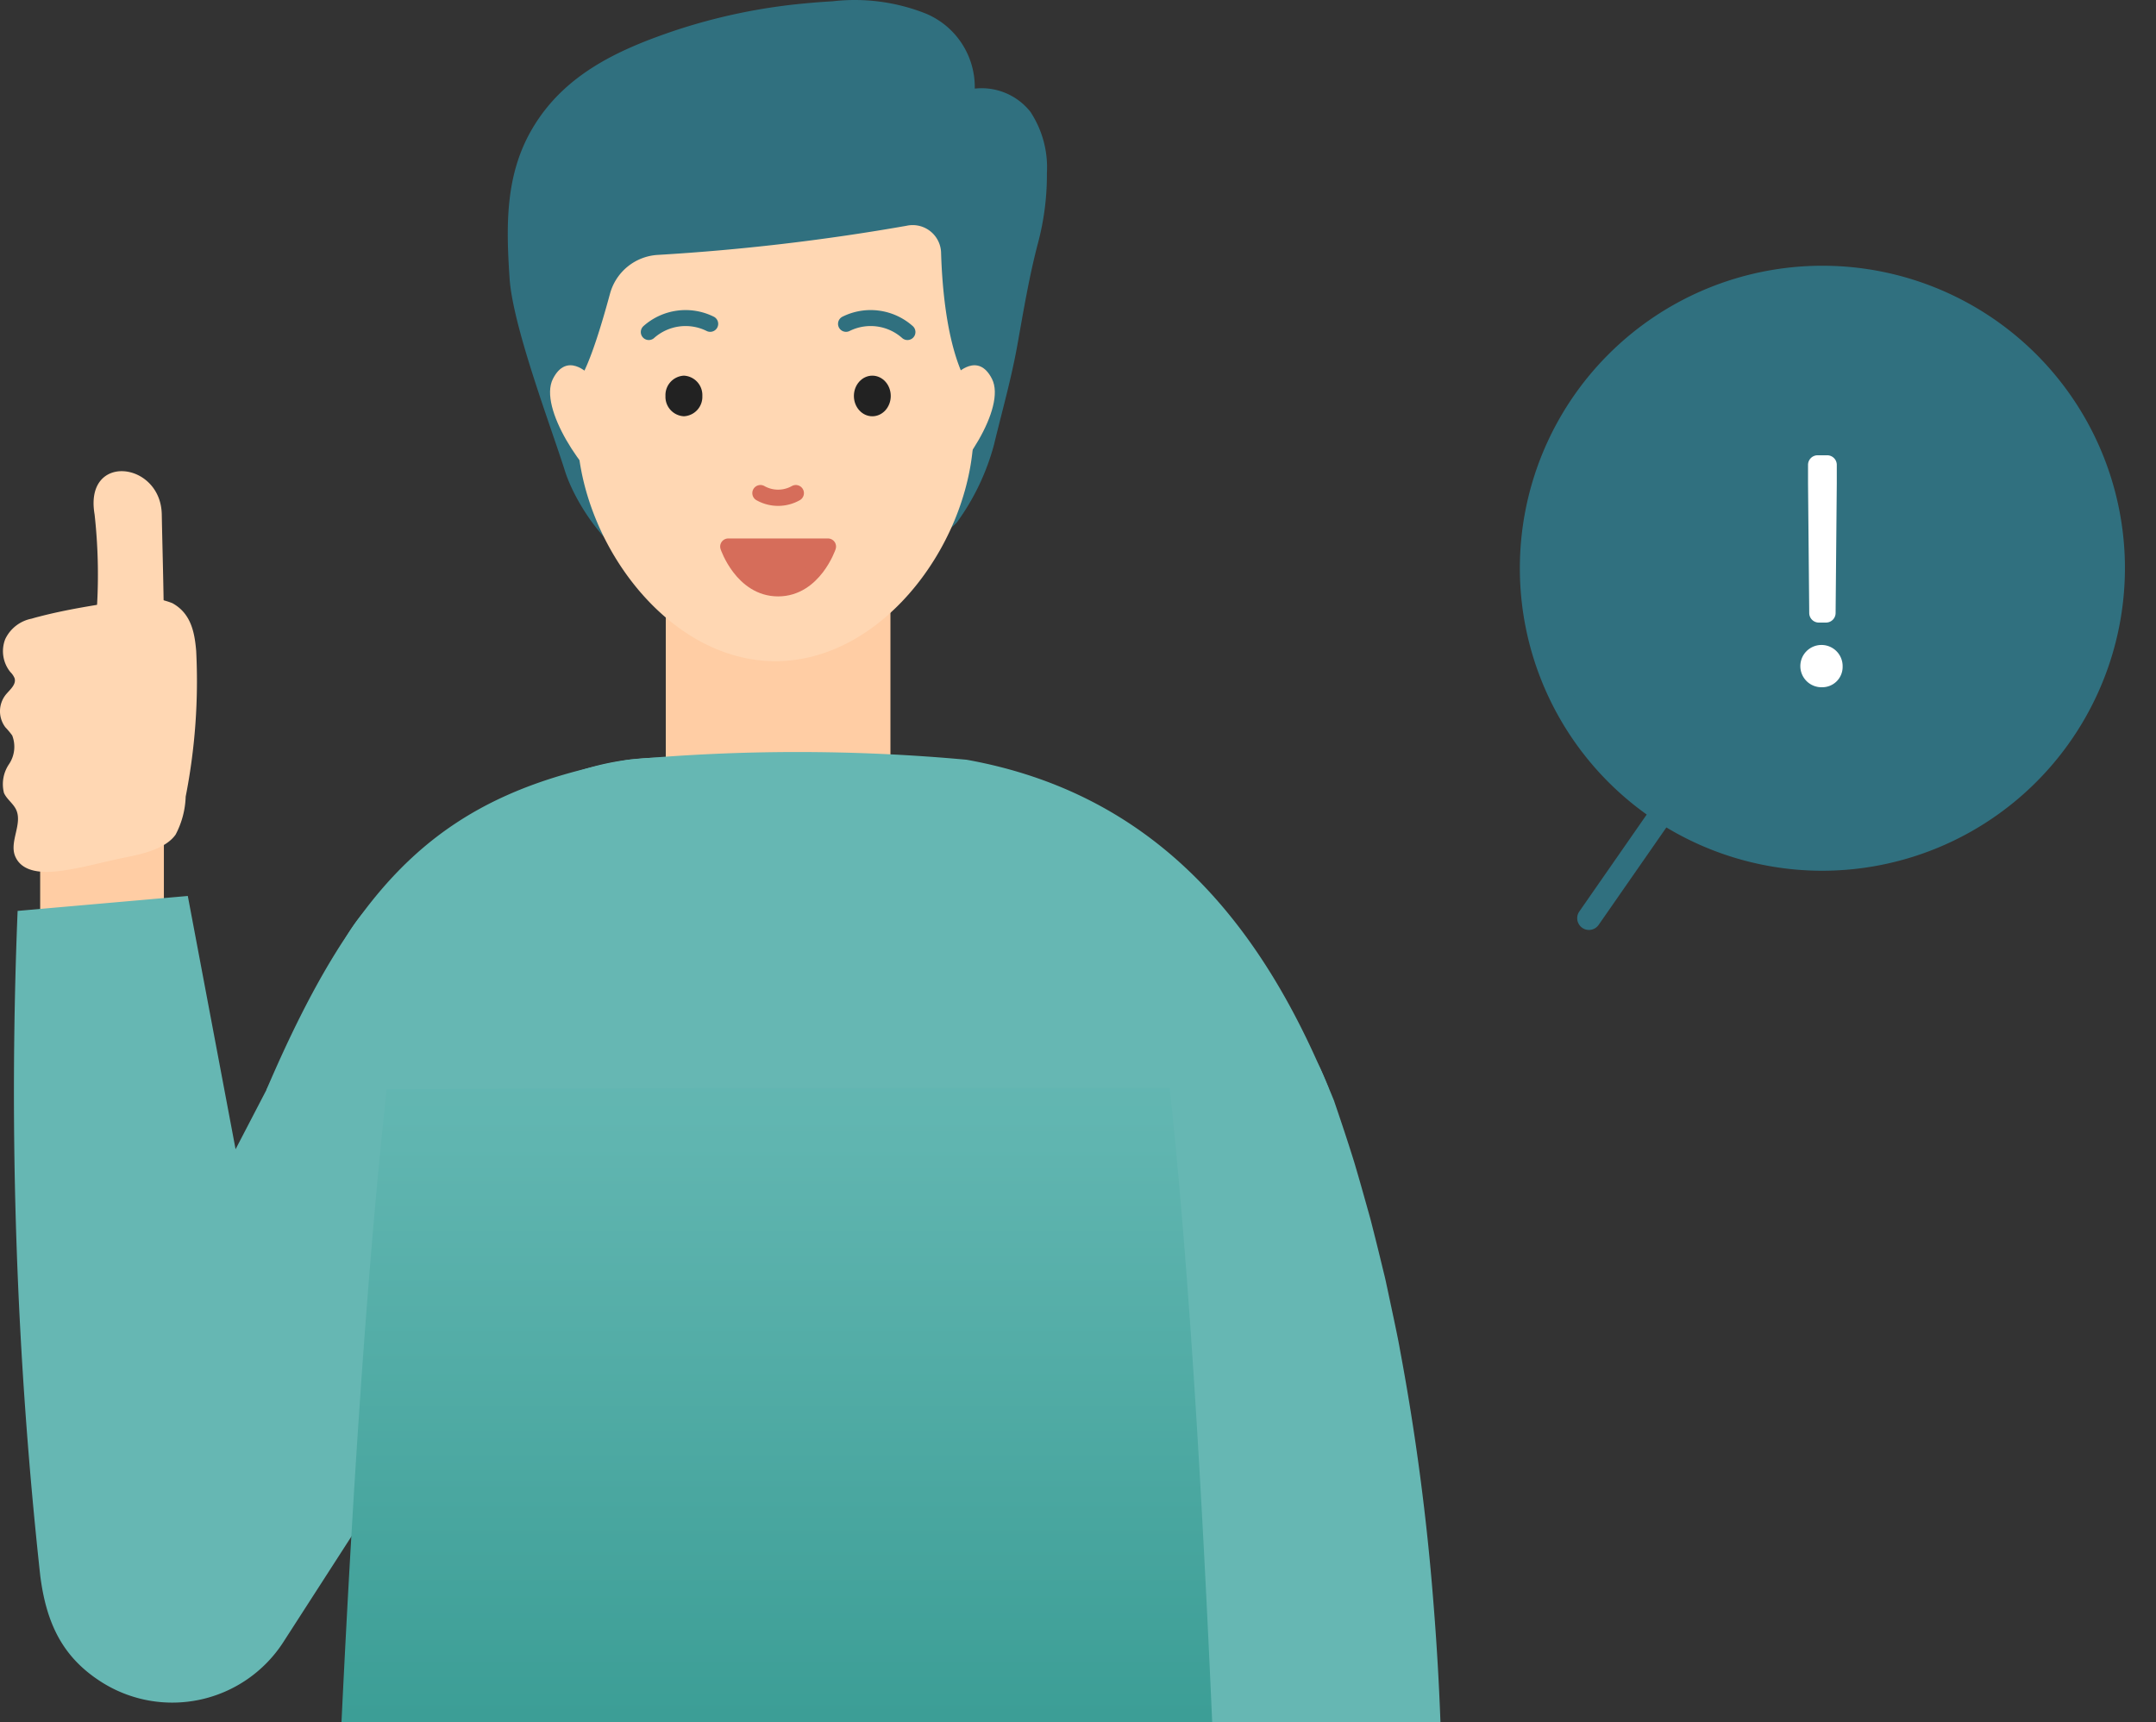 <svg xmlns="http://www.w3.org/2000/svg" xmlns:xlink="http://www.w3.org/1999/xlink" width="134.994" height="107.859" viewBox="0 0 134.994 107.859">
  <rect x="0" y="0" width="134.994" height="107.859" fill="#333333" stroke="none"/>
  <defs>
    <linearGradient id="linear-gradient" x1="0.5" y1="1" x2="0.5" gradientUnits="objectBoundingBox">
      <stop offset="0.002" stop-color="#3c9e96"/>
      <stop offset="0.6" stop-color="#60b5b0"/>
      <stop offset="1" stop-color="#6fbfbb"/>
    </linearGradient>
  </defs>
  <g id="Group_54651" data-name="Group 54651" transform="translate(-742.006 -893.467)">
    <g id="Group_54628" data-name="Group 54628" transform="translate(742.006 893.468)">
      <path id="Path_146425" data-name="Path 146425" d="M1498.355,4489.023h-7.746v-6.385l7.746-2.685Z" transform="translate(-1488.094 -4429.889)" fill="#ffcda4"/>
      <g id="Group_54620" data-name="Group 54620" transform="translate(63.369 61.884)">
        <path id="Path_146426" data-name="Path 146426" d="M1755.478,4572.164h-16.638q-.56-2.422-1.145-4.819c-1.153-4.7-2.409-9.313-3.791-13.82-.162-.568-.35-1.124-.53-1.683l-.533-1.675c-.354-1.116-.753-2.208-1.109-3.314-.375-1.1-.791-2.176-1.162-3.27-.194-.543-.41-1.072-.608-1.612s-.4-1.075-.591-1.616l-.123-.344a10.358,10.358,0,0,1,6.322-13.207,10.433,10.433,0,0,1,2.211-.518c4.265-.514,8.165.979,10.143,4.858.207.405.884,2.073.884,2.073.441,1.29.874,2.584,1.277,3.884.192.649.381,1.3.563,1.953l.275.979c.093.326.185.652.265.979.166.653.331,1.306.49,1.962l.239.982c.04.164.082.326.118.491l.106.49.418,1.967c.137.656.279,1.312.392,1.967a148.945,148.945,0,0,1,2.08,15.71Q1755.34,4568.384,1755.478,4572.164Z" transform="translate(-1728.655 -4526.19)" fill="#66b7b3"/>
      </g>
      <g id="Group_54621" data-name="Group 54621" transform="translate(0.903 54.02)">
        <path id="Path_146427" data-name="Path 146427" d="M1495.159,4497.513l7.65,40.555L1487,4534.817l17.822-34.275c2.616-5.092,8.3-6.422,13.391-3.807a10.365,10.365,0,0,1,4.484,13.956c-.154.3-.329.6-.507.879l-20.459,31.75-.589.914a8.274,8.274,0,0,1-11.437,2.473c-2.342-1.509-3.4-3.577-3.786-6.638a279.4,279.4,0,0,1-1.416-41.62Z" transform="translate(-1484.303 -4495.428)" fill="#66b7b3"/>
      </g>
      <g id="Group_54626" data-name="Group 54626" transform="translate(21.381 0)">
        <g id="Group_55254" data-name="Group 55254" transform="translate(-1940.15 1568.252)">
          <path id="パス_146428" data-name="パス 146428" d="M1983.319-1561.2a6.323,6.323,0,0,1,1,3.783,16.637,16.637,0,0,1-.551,4.357c-.559,2.114-.914,4.273-1.3,6.423-.382,2.124-.963,4.161-1.464,6.242a14.77,14.77,0,0,1-2.329,4.866c-1.182,1.224-2.92,1.173-4.418,1.72-2.112.77-2.322.387-4.511.735-3.694.588-3.735.366-7.451.022-1.287-.119-2.616.249-3.853-.187-1.7-.6-3.679-3.548-4.3-5.524-.9-2.844-3.265-9.039-3.467-12.068-.217-3.266-.288-6.465,1.426-9.371,2-3.394,5.372-4.943,8.957-6.149a36.4,36.4,0,0,1,8.068-1.685q.883-.086,1.771-.136a12.064,12.064,0,0,1,5.854.775,4.985,4.985,0,0,1,3.051,4.692,3.9,3.9,0,0,1,3.493,1.465Z" fill="#30707f"/>
          <rect id="長方形_26243" data-name="長方形 26243" width="14.066" height="17.602" transform="translate(1960.456 -1536.217)" fill="#ffcda4"/>
          <g id="グループ_54622" data-name="グループ 54622">
            <path id="パス_146429" data-name="パス 146429" d="M1967.321-1526.849h0c-6.857,0-12.416-7.706-12.416-14.562v-8.92a12.415,12.415,0,0,1,12.415-12.415h0a12.414,12.414,0,0,1,12.416,12.414h0v8.92C1979.74-1534.557,1974.181-1526.849,1967.321-1526.849Z" fill="#ffd7b3"/>
          </g>
          <path id="パス_146430" data-name="パス 146430" d="M1953.973-1545.225s.444,4.762,2.991-4.639a3.3,3.3,0,0,1,2.942-2.424,136.565,136.565,0,0,0,15.62-1.826,1.779,1.779,0,0,1,2.125,1.347,1.778,1.778,0,0,1,.042.341c.072,2.382.4,5.988,1.641,8.213.469.84,1.01-1.065,1.4-.585,2.1,2.6,1.258-6.827,1.258-6.827-1.148-10.291-16.969-17.748-25.479-9.07A23.9,23.9,0,0,0,1953.973-1545.225Z" fill="#30707f"/>
          <g id="グループ_54623" data-name="グループ 54623">
            <path id="パス_146431" data-name="パス 146431" d="M1978.643-1544.822s1.364-1.435,2.239.3c.909,1.807-1.9,5.972-3.737,7.236C1974.747-1536.207,1974.577-1539.806,1978.643-1544.822Z" fill="#ffd7b3"/>
          </g>
          <g id="グループ_54624" data-name="グループ 54624">
            <path id="パス_146432" data-name="パス 146432" d="M1955.625-1544.822s-1.364-1.435-2.239.3c-.909,1.807,1.9,5.972,3.737,7.236C1959.52-1536.207,1959.691-1539.806,1955.625-1544.822Z" fill="#ffd7b3"/>
          </g>
          <path id="Path_146557" data-name="Path 146557" d="M1962.745-1543.457a1.218,1.218,0,0,1-1.154,1.271,1.217,1.217,0,0,1-1.155-1.271,1.217,1.217,0,0,1,1.155-1.272A1.218,1.218,0,0,1,1962.745-1543.457Z" fill="#222"/>
          <ellipse id="Ellipse_4893" data-name="Ellipse 4893" cx="1.154" cy="1.272" rx="1.154" ry="1.272" transform="translate(1972.234 -1544.729)" fill="#222"/>
          <path id="Path_146558" data-name="Path 146558" d="M1975.587-1547.46a3.468,3.468,0,0,0-3.846-.514" fill="none" stroke="#30707f" stroke-linecap="round" stroke-linejoin="round" stroke-width="1"/>
          <path id="Path_146559" data-name="Path 146559" d="M1959.392-1547.46a3.467,3.467,0,0,1,3.845-.514" fill="none" stroke="#30707f" stroke-linecap="round" stroke-linejoin="round" stroke-width="1"/>
          <path id="Path_146560" data-name="Path 146560" d="M1966.382-1537.373a2.256,2.256,0,0,0,2.215,0" fill="none" stroke="#d66d5a" stroke-linecap="round" stroke-linejoin="round" stroke-width="1.016"/>
          <path id="Path_146561" data-name="Path 146561" d="M1970.609-1534.027s-.884,2.613-3.12,2.613-3.12-2.613-3.12-2.613Z" fill="#d66d5a" stroke="#d66d5a" stroke-linecap="round" stroke-linejoin="round" stroke-width="1.016"/>
        </g>
        <path id="Path_146433" data-name="Path 146433" d="M1618.929,4530.105H1564.41c.183-3.8.388-7.715.617-11.642.579-9.857,1.31-19.783,2.223-28.083.247-2.257.509-4.395.784-6.377a16.593,16.593,0,0,1,10.691-13.291l.006,0a16.656,16.656,0,0,1,5.743-1.022h14.577a16.6,16.6,0,0,1,16.439,14.3c.011.079.022.158.033.239.265,1.917.513,3.978.746,6.152C1617.508,4501.89,1618.332,4516.581,1618.929,4530.105Z" transform="translate(-1564.41 -4422.248)" fill="url(#linear-gradient)"/>
      </g>
      <path id="Path_146434" data-name="Path 146434" d="M1589.852,4468.807a116.32,116.32,0,0,0-21.177,0c-11.646,2.09-16.985,7.424-22.665,20.68,0,.011,16.625-.12,33.253-.122s33.256,0,33.253-.007C1608.194,4478.837,1601.5,4470.9,1589.852,4468.807Z" transform="translate(-1529.333 -4421.233)" fill="#66b7b3"/>
      <g id="Group_54627" data-name="Group 54627" transform="translate(0 29.501)">
        <path id="Path_146435" data-name="Path 146435" d="M1502.987,4411.522a34.106,34.106,0,0,0,.243-9.3c-.667-3.884,4.146-3.317,4.207,0s.263,9.021,0,9.506S1502.987,4411.522,1502.987,4411.522Z" transform="translate(-1497.308 -4399.514)" fill="#ffd7b3"/>
        <path id="Path_146436" data-name="Path 146436" d="M1482.756,4431.86a2.319,2.319,0,0,0-1.658,1.284,2.075,2.075,0,0,0,.324,2.063,1.182,1.182,0,0,1,.262.383c.12.4-.3.722-.56,1.042a1.668,1.668,0,0,0-.016,2.032,5.02,5.02,0,0,1,.427.51,1.956,1.956,0,0,1-.2,1.8,2.232,2.232,0,0,0-.316,1.8c.174.393.57.65.756,1.037.432.9-.445,2.024-.048,2.942.451,1.043,1.81,1.03,2.76.913,1.4-.174,2.808-.593,4.2-.867,1-.2,2.453-.526,3.078-1.413a5.445,5.445,0,0,0,.632-2.38,37.483,37.483,0,0,0,.658-9.12c-.1-1.209-.342-2.36-1.491-2.995a4.854,4.854,0,0,0-3.137-.147c-1.75.276-3.485.54-5.2.986C1483.065,4431.771,1482.909,4431.813,1482.756,4431.86Z" transform="translate(-1480.771 -4422.622)" fill="#ffd7b3"/>
      </g>
    </g>
    <g id="Group_54635" data-name="Group 54635" transform="translate(835.223 908.162)">
      <g id="Group_54630" data-name="Group 54630" transform="translate(0 0)">
        <g id="Group_54629" data-name="Group 54629">
          <circle id="Ellipse_4880" data-name="Ellipse 4880" cx="18.207" cy="18.207" r="18.207" transform="translate(0 35.945) rotate(-80.783)" fill="#30707f"/>
          <path id="Path_146437" data-name="Path 146437" d="M1871.966,4387.091a18.943,18.943,0,1,1,18.943-18.943A18.964,18.964,0,0,1,1871.966,4387.091Zm0-36.415a17.471,17.471,0,1,0,17.471,17.472A17.491,17.491,0,0,0,1871.966,4350.677Z" transform="translate(-1851.077 -4347.259)" fill="#30707f"/>
        </g>
        <path id="Path_146438" data-name="Path 146438" d="M1867.794,4478.057a.736.736,0,0,1-.6-1.156l7.058-10.154a.736.736,0,1,1,1.209.84l-7.058,10.154A.736.736,0,0,1,1867.794,4478.057Z" transform="translate(-1861.525 -4434.518)" fill="#30707f"/>
      </g>
      <g id="Group_54634" data-name="Group 54634" transform="translate(19.622 13.82)">
        <g id="Group_54633" data-name="Group 54633">
          <g id="Group_54632" data-name="Group 54632">
            <g id="Group_54631" data-name="Group 54631" transform="translate(0 11.875)">
              <path id="Path_146439" data-name="Path 146439" d="M1924.5,4445.186a.674.674,0,1,1,1.342,0,.672.672,0,1,1-1.342,0Z" transform="translate(-1923.904 -4443.845)" fill="#fff"/>
              <path id="Path_146440" data-name="Path 146440" d="M1923.436,4444.753a1.324,1.324,0,1,1,1.267-1.3A1.272,1.272,0,0,1,1923.436,4444.753Zm0-1.454c-.067,0-.074.1-.074.149,0,.1.047.112.074.112s.075-.015.075-.112C1923.51,4443.4,1923.5,4443.3,1923.436,4443.3Z" transform="translate(-1922.169 -4442.108)" fill="#fff"/>
            </g>
            <path id="Path_146441" data-name="Path 146441" d="M1924.744,4406.126h-.447a.6.6,0,0,1-.6-.591l-.075-8.124v-1.161a.6.6,0,0,1,.6-.6h.6a.6.6,0,0,1,.6.6v1.155l-.074,8.129A.6.6,0,0,1,1924.744,4406.126Z" transform="translate(-1923.254 -4395.655)" fill="#fff"/>
          </g>
        </g>
      </g>
    </g>
  </g>
</svg>
